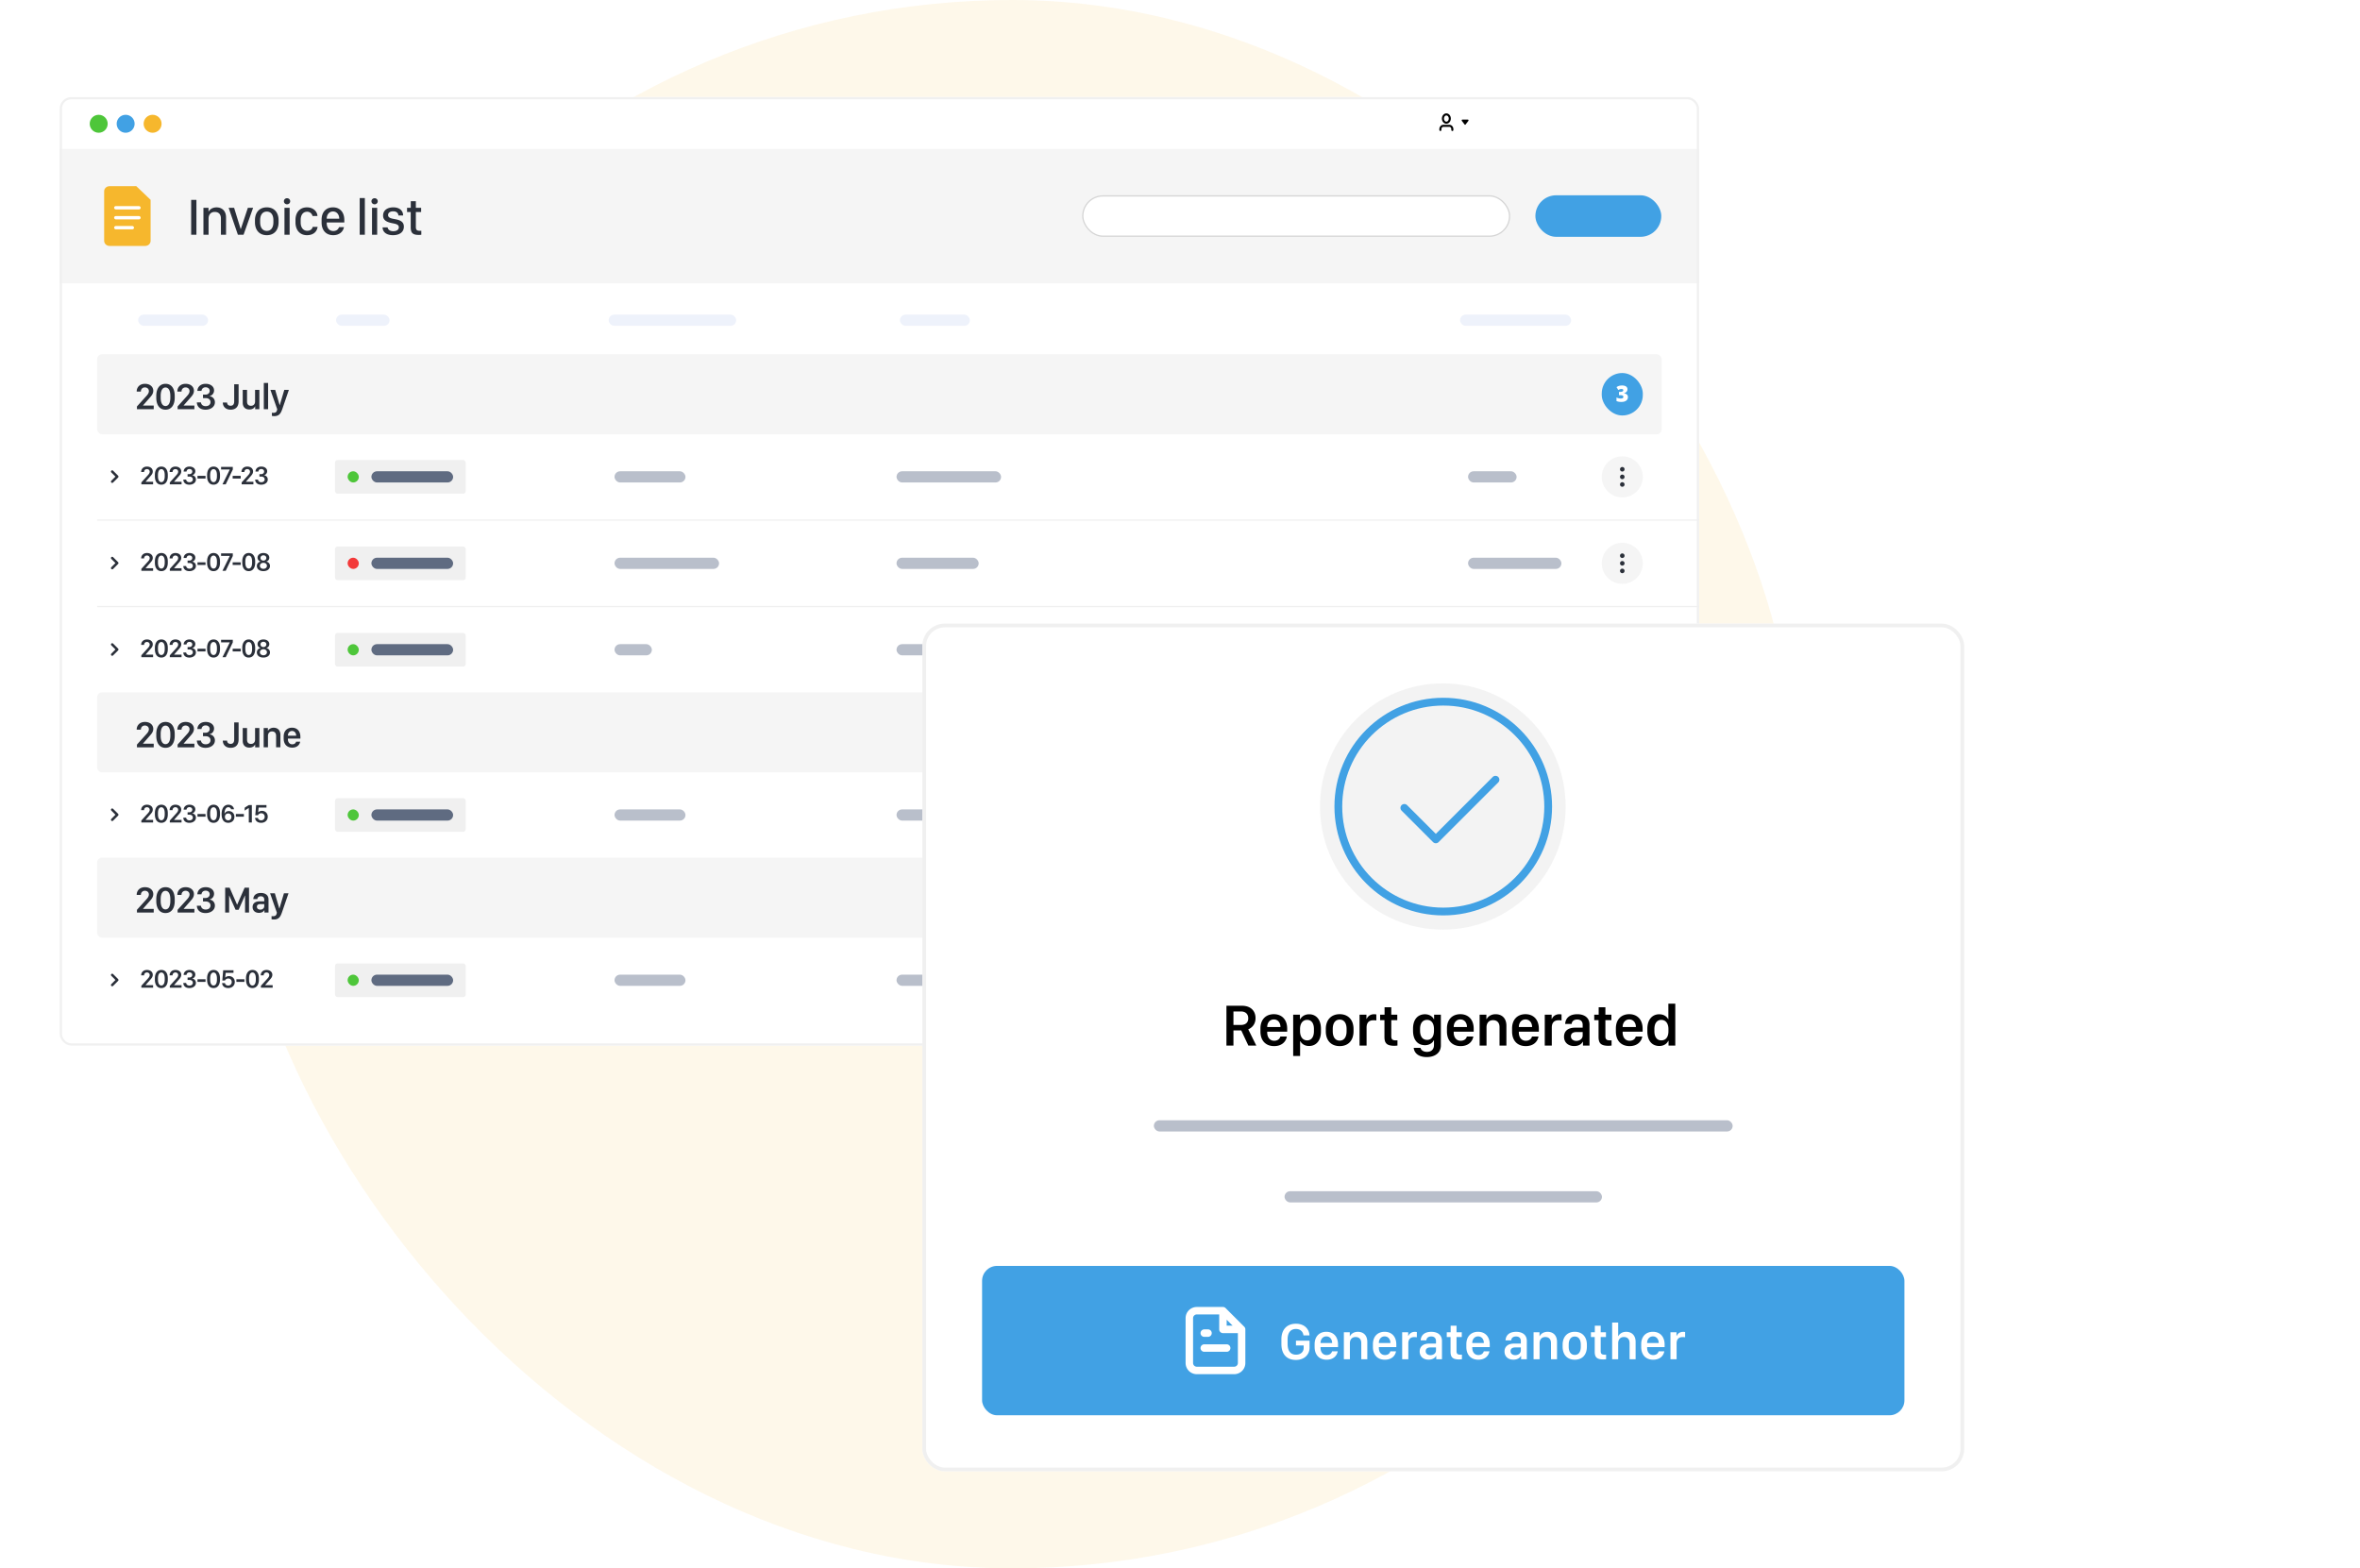 <svg xmlns="http://www.w3.org/2000/svg" width="632" height="420" fill="none"><rect width="420" height="420" x="61" fill="#F6B72D" fill-opacity=".1" rx="210"/><g filter="url(#a)"><g clip-path="url(#b)"><rect width="439" height="254" x="16" y="26" fill="#fff" rx="3.086"/><path fill="#fff" d="M16 25.93h439v13.857H16z"/><path stroke="#000" stroke-linecap="round" stroke-linejoin="round" stroke-width=".554" d="M387.333 32.858c.505 0 .914-.496.914-1.109 0-.612-.409-1.108-.914-1.108-.506 0-.915.496-.915 1.108 0 .612.409 1.109.915 1.109zm1.599 1.942v-.228a.9.9 0 0 0-.235-.613.754.754 0 0 0-.566-.268h-1.6a.753.753 0 0 0-.566.268.9.9 0 0 0-.235.613v.228"/><path fill="#000" fill-rule="evenodd" d="M393.087 32.023a.15.15 0 0 1 .096.035.199.199 0 0 1 .064.093c.015.038.019.08.013.12a.226.226 0 0 1-.044.109l-.739.961a.177.177 0 0 1-.058.05.15.15 0 0 1-.141 0 .19.19 0 0 1-.059-.05l-.738-.961a.245.245 0 0 1-.032-.229.199.199 0 0 1 .064-.093.152.152 0 0 1 .097-.035h1.477z" clip-rule="evenodd"/><circle cx="26.43" cy="33.145" r="2.406" fill="#4EC63A"/><circle cx="33.649" cy="33.145" r="2.406" fill="#41A1E4"/><circle cx="40.867" cy="33.145" r="2.406" fill="#F6B72D"/><path fill="#F5F5F5" d="M16 39.857h439v36H16z"/><path fill="#F6B72D" d="M27.89 51.229c0-.758.643-1.372 1.436-1.372h7.18l3.83 3.658v10.971c0 .757-.644 1.371-1.437 1.371h-9.572c-.793 0-1.436-.614-1.436-1.371V51.229z"/><rect width="7.111" height=".889" x="30.559" y="57.857" fill="#fff" rx=".444"/><rect width="7.111" height=".889" x="30.559" y="55.191" fill="#fff" rx=".444"/><rect width="5.333" height=".889" x="30.559" y="60.524" fill="#fff" rx=".444"/><path fill="#F6B72D" d="m36.117 49.857 3.657 3.658h-2.133c-1.463 0-1.524-.915-1.524-1.829v-1.829z"/><path fill="#2B303A" d="M52.602 62.857v-9.33h-1.409v9.33h1.409zm1.878 0h1.374v-4.334c0-.963.526-1.77 1.66-1.77.958 0 1.648.56 1.648 1.736v4.368h1.374V58.23c0-1.756-1.073-2.693-2.55-2.693-1.182 0-1.845.629-2.098 1.1h-.048v-.984h-1.36v7.205zm9.226 0h1.518l2.557-7.205h-1.402l-1.886 5.667h-.048l-1.75-5.667h-1.463l2.474 7.205zm7.744-7.328c-2.058 0-3.172 1.463-3.172 3.411v.602c0 2.003 1.114 3.438 3.172 3.438 2.05 0 3.151-1.435 3.151-3.438v-.608c0-1.949-1.107-3.405-3.151-3.405zm-.007 1.135c1.169 0 1.77.923 1.77 2.304v.553c0 1.368-.594 2.311-1.77 2.311-1.169 0-1.777-.95-1.777-2.31v-.554c0-1.374.608-2.304 1.777-2.304zm4.736 6.193h1.38v-7.205h-1.38v7.205zm-.15-8.962c0 .465.375.814.84.814.465 0 .84-.349.84-.814 0-.464-.375-.813-.84-.813-.465 0-.84.349-.84.814zm3.1 5.66c0 1.983 1.122 3.426 3.063 3.426 1.668 0 2.66-.862 2.865-2.222h-1.32c-.116.567-.594 1.046-1.456 1.046-1.08 0-1.763-.875-1.763-2.242v-.643c0-1.38.649-2.222 1.756-2.222.739 0 1.279.54 1.415 1.149h1.327c-.062-1.197-1.101-2.318-2.824-2.318-1.92 0-3.062 1.395-3.062 3.357v.67zm10.096 3.426c1.709 0 2.652-.978 2.891-2.154h-1.333c-.205.643-.738 1.04-1.53 1.04-1.088 0-1.758-.862-1.758-2.14v-.15h4.71v-.684c0-2.01-1.128-3.364-3.035-3.364-1.9 0-3.049 1.32-3.049 3.295v.759c0 2.099 1.197 3.397 3.104 3.397zm-1.73-4.417v-.02c0-1.067.657-1.914 1.682-1.914 1.005 0 1.668.84 1.668 1.914v.02h-3.35zm8.836 4.293h1.374v-9.823H96.33v9.823zm3.293 0h1.381v-7.205h-1.381v7.205zm-.15-8.962c0 .465.375.814.84.814.465 0 .841-.349.841-.814 0-.464-.376-.813-.841-.813-.465 0-.84.349-.84.814zm3.115 3.842c0 1.313 1.087 1.75 2.413 2.024.977.191 1.805.335 1.805 1.107 0 .567-.465 1.046-1.484 1.046-.895 0-1.428-.41-1.517-1.025h-1.347c0 1.292 1.094 2.092 2.769 2.092 1.77 0 2.925-.834 2.925-2.284 0-1.38-1.08-1.777-2.426-2.016-.821-.15-1.805-.301-1.805-1.08 0-.65.567-1.012 1.367-1.012 1.039 0 1.367.595 1.408 1.114h1.258c0-1.244-.923-2.174-2.625-2.174-1.429 0-2.741.663-2.741 2.208zm7.415-2.085h-.998v1.121h.984v4.061c0 1.435.431 2.078 2.167 2.078.281 0 .554-.027.67-.048v-1.073a4.44 4.44 0 0 1-.328.014c-.841 0-1.135-.22-1.135-1.04v-3.992h1.415v-1.12h-1.415v-1.778h-1.36v1.777z"/><rect width="114.291" height="10.789" x="289.969" y="52.463" fill="#fff" stroke="#D5D5D5" stroke-width=".337" rx="5.394"/><rect width="33.714" height="11.126" x="411.172" y="52.294" fill="#41A1E4" rx="5.563"/><rect width="18.725" height="2.999" x="37" y="84.256" fill="#EEF2FB" rx="1.5"/><rect width="14.319" height="2.999" x="90" y="84.256" fill="#EEF2FB" rx="1.5"/><rect width="34.145" height="2.999" x="163" y="84.256" fill="#EEF2FB" rx="1.5"/><rect width="18.725" height="2.999" x="241" y="84.256" fill="#EEF2FB" rx="1.5"/><rect width="29.74" height="2.999" x="391" y="84.256" fill="#EEF2FB" rx="1.5"/><rect width="419" height="21.44" x="26" y="94.857" fill="#F5F5F5" rx="1.349"/><path fill="#2B303A" d="M37.734 104.856c0-.01-.005-.044-.005-.059 0-.561.4-1.054 1.08-1.054.605 0 1.06.4 1.06.996 0 .571-.396 1.006-.753 1.401l-2.441 2.7v.738h4.492v-.977h-2.876v-.029l1.597-1.822c.586-.668 1.157-1.225 1.157-2.114 0-1.059-.874-1.855-2.212-1.855-1.494 0-2.227 1.006-2.227 2.021v.054h1.128zm5.293 1.157c0-1.47.504-2.251 1.295-2.251s1.293.786 1.293 2.251v.464c0 1.465-.503 2.256-1.294 2.256s-1.293-.786-1.293-2.256v-.464zm-1.176.474c0 1.943.869 3.222 2.466 3.222 1.63 0 2.475-1.337 2.475-3.222v-.479c0-1.953-.864-3.227-2.456-3.227s-2.485 1.284-2.485 3.227v.479zm6.772-1.631c0-.01-.004-.044-.004-.059 0-.561.4-1.054 1.079-1.054.605 0 1.06.4 1.06.996 0 .571-.396 1.006-.753 1.401l-2.441 2.7v.738h4.492v-.977H49.18v-.029l1.597-1.822c.586-.668 1.157-1.225 1.157-2.114 0-1.059-.874-1.855-2.212-1.855-1.494 0-2.226 1.006-2.226 2.021v.054h1.127zm5.738 1.753h.708c.82 0 1.289.439 1.299 1.064.005.625-.469 1.094-1.29 1.094-.776 0-1.2-.444-1.264-1.006H52.72c.03 1.055.772 1.953 2.325 1.953 1.406 0 2.524-.81 2.504-2.002a1.574 1.574 0 0 0-1.43-1.606v-.039c.512-.073 1.225-.62 1.206-1.563-.02-.996-.933-1.723-2.237-1.723-1.44 0-2.207.893-2.231 1.899h1.108c.03-.454.362-.967 1.094-.967.664 0 1.094.401 1.099.957.005.586-.454 1.006-1.128 1.006h-.67v.933zm5.308 1.177c0 1.059.742 1.923 2.085 1.923 1.352 0 2.144-.776 2.144-2.236v-4.56h-1.182v4.55c0 .791-.303 1.192-.967 1.192-.6 0-.923-.352-.938-.869H59.67zm9.79-3.374h-1.152v3.1c0 .752-.464 1.157-1.089 1.157-.557 0-1.06-.258-1.06-1.142v-3.115h-1.157v3.427c0 1.206.728 1.817 1.787 1.817.845 0 1.323-.406 1.49-.811h.053v.733h1.128v-5.166zm1.187 5.166h1.152v-7.017h-1.152v7.017zm6.71-5.166h-1.227l-1.206 4.072h-.039l-1.191-4.072h-1.274l1.82 5.195-.053.21c-.102.469-.332.737-.962.737a2.98 2.98 0 0 1-.41-.029v.854c.132.025.4.054.65.054 1.245 0 1.694-.718 2.021-1.597l.132-.351 1.738-5.073z"/><rect width="11" height="11.371" x="428.941" y="99.892" fill="#41A1E4" rx="5.5"/><path fill="#fff" d="M435.829 104.223a1.013 1.013 0 0 1-.478.887 1.626 1.626 0 0 1-.468.211v.018c.341.043.605.147.791.313.187.164.281.398.281.701 0 .234-.063.449-.188.644-.125.193-.319.349-.583.466-.263.115-.602.173-1.016.173-.278 0-.514-.021-.709-.062a3.483 3.483 0 0 1-.569-.17v-.961a2.526 2.526 0 0 0 1.111.282c.281 0 .472-.04.574-.121a.384.384 0 0 0 .155-.322.419.419 0 0 0-.073-.249c-.049-.068-.14-.121-.272-.158a2.201 2.201 0 0 0-.566-.056h-.264v-.87h.27c.219 0 .392-.019.519-.058a.578.578 0 0 0 .278-.159.353.353 0 0 0 .085-.234.277.277 0 0 0-.132-.252.651.651 0 0 0-.349-.082c-.129 0-.25.018-.363.053a1.863 1.863 0 0 0-.296.117 2.636 2.636 0 0 0-.19.105l-.481-.773c.178-.121.381-.224.61-.308.23-.084.531-.126.902-.126.441 0 .788.088 1.04.264a.837.837 0 0 1 .381.727z"/><path stroke="#2B303A" stroke-linecap="round" stroke-linejoin="round" stroke-width=".674" d="m30.046 126.284 1.349 1.349-1.349 1.348"/><path fill="#2B303A" d="m38.596 126.398-.004-.041c0-.393.28-.738.756-.738.424 0 .741.28.741.697 0 .4-.276.704-.526.981l-1.709 1.89v.516h3.144v-.683h-2.013v-.021l1.118-1.275c.41-.468.81-.858.81-1.48 0-.742-.612-1.299-1.548-1.299-1.046 0-1.559.704-1.559 1.415v.038h.79zm3.705.81c0-1.029.352-1.576.906-1.576.553 0 .905.551.905 1.576v.325c0 1.025-.352 1.579-.905 1.579s-.906-.55-.906-1.579v-.325zm-.824.332c0 1.36.609 2.255 1.726 2.255 1.142 0 1.733-.936 1.733-2.255v-.335c0-1.368-.605-2.26-1.72-2.26-1.113 0-1.739.899-1.739 2.26v.335zm4.741-1.142-.003-.041c0-.393.28-.738.755-.738.424 0 .742.28.742.697 0 .4-.277.704-.527.981l-1.709 1.89v.516h3.145v-.683h-2.013v-.021l1.117-1.275c.41-.468.81-.858.81-1.48 0-.742-.611-1.299-1.548-1.299-1.046 0-1.559.704-1.559 1.415v.038h.79zm4.016 1.227h.496c.574 0 .902.308.91.745.002.438-.329.766-.903.766-.544 0-.841-.311-.886-.704h-.765c.02.738.54 1.367 1.627 1.367.984 0 1.767-.568 1.753-1.402a1.101 1.101 0 0 0-1.001-1.124v-.027c.359-.052.858-.434.844-1.094-.014-.697-.653-1.207-1.565-1.207-1.009 0-1.545.626-1.562 1.33h.775c.02-.318.253-.677.766-.677.465 0 .766.28.77.67.003.41-.319.704-.79.704h-.469v.653zm4.806.523v-.718h-2.153v.718h2.153zm1.241-.94c0-1.029.352-1.576.906-1.576s.905.551.905 1.576v.325c0 1.025-.352 1.579-.905 1.579-.554 0-.906-.55-.906-1.579v-.325zm-.824.332c0 1.36.609 2.255 1.726 2.255 1.142 0 1.733-.936 1.733-2.255v-.335c0-1.368-.605-2.26-1.719-2.26s-1.74.899-1.74 2.26v.335zm3.746-2.502v.683h2.331v.021l-1.961 3.961h.871l1.897-3.961v-.704h-3.138zm5.254 3.11v-.718h-2.153v.718h2.153zm.998-1.75-.003-.041c0-.393.28-.738.755-.738.424 0 .742.28.742.697 0 .4-.277.704-.527.981l-1.709 1.89v.516h3.145v-.683h-2.013v-.021l1.117-1.275c.41-.468.81-.858.81-1.48 0-.742-.611-1.299-1.548-1.299-1.046 0-1.558.704-1.558 1.415v.038h.79zm4.016 1.227h.496c.574 0 .902.308.91.745.003.438-.329.766-.903.766-.544 0-.84-.311-.885-.704h-.766c.02.738.54 1.367 1.627 1.367.984 0 1.767-.568 1.753-1.402a1.102 1.102 0 0 0-1.001-1.124v-.027c.359-.052.858-.434.844-1.094-.014-.697-.653-1.207-1.565-1.207-1.009 0-1.545.626-1.562 1.33h.776c.02-.318.252-.677.765-.677.465 0 .766.28.77.67.003.41-.319.704-.79.704h-.469v.653z"/><rect width="35" height="9" x="89.719" y="123.203" fill="#F0F0F0" rx=".674"/><rect width="3" height="3" x="93.09" y="126.203" fill="#4EC63A" rx="1.5"/><rect width="21.886" height="3" x="99.461" y="126.203" fill="#5F6B81" rx="1.5"/><rect width="19" height="3" x="164.566" y="126.203" fill="#B9BFCB" rx="1.5"/><rect width="28" height="3" x="240.086" y="126.203" fill="#B9BFCB" rx="1.5"/><rect width="13" height="3" x="393.141" y="126.203" fill="#B9BFCB" rx="1.5"/><circle cx="434.442" cy="127.703" r="5.5" fill="#F5F5F5"/><path fill="#2B303A" d="M435.054 125.666a.61.61 0 1 1-1.22.001.61.61 0 0 1 1.22-.001zm0 2.037a.61.61 0 1 1-1.22.001.61.61 0 0 1 1.22-.001zm0 2.037a.61.61 0 1 1-1.222 0 .61.61 0 0 1 1.222 0z"/><path fill="#F0F0F0" d="M26 139.109h451.771v.337H26v-.337z"/><path stroke="#2B303A" stroke-linecap="round" stroke-linejoin="round" stroke-width=".674" d="m30.046 149.433 1.349 1.348-1.349 1.349"/><path fill="#2B303A" d="M38.596 149.546c0-.006-.004-.03-.004-.041 0-.393.28-.738.756-.738.424 0 .741.28.741.697 0 .4-.276.704-.526.981l-1.709 1.89v.517h3.144v-.684h-2.013v-.021l1.118-1.274c.41-.469.81-.858.81-1.48 0-.742-.612-1.299-1.548-1.299-1.046 0-1.559.704-1.559 1.415v.037h.79zm3.705.81c0-1.028.352-1.575.906-1.575.553 0 .905.55.905 1.575v.325c0 1.026-.352 1.579-.905 1.579s-.906-.55-.906-1.579v-.325zm-.824.332c0 1.36.609 2.256 1.726 2.256 1.142 0 1.733-.937 1.733-2.256v-.335c0-1.367-.605-2.259-1.72-2.259-1.113 0-1.739.899-1.739 2.259v.335zm4.741-1.142-.003-.041c0-.393.28-.738.755-.738.424 0 .742.28.742.697 0 .4-.277.704-.527.981l-1.709 1.89v.517h3.145v-.684h-2.013v-.021l1.117-1.274c.41-.469.81-.858.81-1.48 0-.742-.611-1.299-1.548-1.299-1.046 0-1.559.704-1.559 1.415v.037h.79zm4.016 1.227h.496c.574 0 .902.308.91.746.002.437-.329.765-.903.765-.544 0-.841-.311-.886-.704h-.765c.02.738.54 1.367 1.627 1.367.984 0 1.767-.567 1.753-1.401a1.103 1.103 0 0 0-1.001-1.125v-.027c.359-.051.858-.434.844-1.094-.014-.697-.653-1.206-1.565-1.206-1.009 0-1.545.625-1.562 1.329h.775c.02-.318.253-.676.766-.676.465 0 .766.28.77.67.003.41-.319.704-.79.704h-.469v.652zm4.806.523v-.717h-2.153v.717h2.153zm1.241-.94c0-1.028.352-1.575.906-1.575s.905.55.905 1.575v.325c0 1.026-.352 1.579-.905 1.579-.554 0-.906-.55-.906-1.579v-.325zm-.824.332c0 1.36.609 2.256 1.726 2.256 1.142 0 1.733-.937 1.733-2.256v-.335c0-1.367-.605-2.259-1.719-2.259s-1.74.899-1.74 2.259v.335zm3.746-2.502v.684h2.331v.02l-1.961 3.962h.871l1.897-3.962v-.704h-3.138zm5.254 3.11v-.717h-2.153v.717h2.153zm1.24-.94c0-1.028.353-1.575.907-1.575s.905.55.905 1.575v.325c0 1.026-.352 1.579-.905 1.579-.554 0-.906-.55-.906-1.579v-.325zm-.823.332c0 1.36.608 2.256 1.726 2.256 1.142 0 1.733-.937 1.733-2.256v-.335c0-1.367-.605-2.259-1.72-2.259-1.113 0-1.739.899-1.739 2.259v.335zm5.667 1.637c-.533 0-.943-.325-.943-.803 0-.479.41-.81.943-.81s.94.331.94.81c0 .478-.407.803-.94.803zm0-2.198c-.45 0-.782-.29-.782-.71 0-.417.331-.698.782-.698s.78.281.78.698c0 .42-.329.71-.78.71zm-.013 2.817c1.056 0 1.77-.564 1.77-1.374 0-.732-.55-1.08-.967-1.169v-.024c.362-.109.786-.431.786-1.046 0-.714-.64-1.237-1.576-1.237s-1.575.523-1.575 1.237c0 .605.406.93.782 1.046v.024c-.413.089-.967.434-.967 1.172 0 .814.697 1.371 1.747 1.371z"/><rect width="35" height="9" x="89.719" y="146.352" fill="#F0F0F0" rx=".674"/><rect width="3" height="3" x="93.09" y="149.352" fill="#F33939" rx="1.5"/><rect width="21.886" height="3" x="99.461" y="149.352" fill="#5F6B81" rx="1.5"/><rect width="28" height="3" x="164.566" y="149.352" fill="#B9BFCB" rx="1.5"/><rect width="22" height="3" x="240.086" y="149.352" fill="#B9BFCB" rx="1.5"/><rect width="25" height="3" x="393.141" y="149.352" fill="#B9BFCB" rx="1.5"/><circle cx="434.442" cy="150.852" r="5.5" fill="#F5F5F5"/><path fill="#2B303A" d="M435.054 148.815a.61.61 0 1 1-1.222 0 .61.61 0 0 1 1.222 0zm0 2.037a.61.61 0 1 1-1.222 0 .61.61 0 0 1 1.222 0zm0 2.036a.61.61 0 1 1-1.22.001.61.61 0 0 1 1.22-.001z"/><path fill="#F0F0F0" d="M26 162.257h451.771v.337H26v-.337z"/><path stroke="#2B303A" stroke-linecap="round" stroke-linejoin="round" stroke-width=".674" d="m30.046 172.581 1.349 1.349-1.349 1.348"/><path fill="#2B303A" d="m38.596 172.695-.004-.041c0-.393.28-.738.756-.738.424 0 .741.28.741.697 0 .4-.276.704-.526.981l-1.709 1.89V176h3.144v-.684h-2.013v-.02l1.118-1.275c.41-.468.81-.858.81-1.48 0-.742-.612-1.299-1.548-1.299-1.046 0-1.559.704-1.559 1.415v.038h.79zm3.705.81c0-1.029.352-1.576.906-1.576.553 0 .905.55.905 1.576v.325c0 1.025-.352 1.579-.905 1.579s-.906-.551-.906-1.579v-.325zm-.824.331c0 1.361.609 2.256 1.726 2.256 1.142 0 1.733-.936 1.733-2.256v-.335c0-1.367-.605-2.259-1.72-2.259-1.113 0-1.739.899-1.739 2.259v.335zm4.741-1.141-.003-.041c0-.393.28-.738.755-.738.424 0 .742.28.742.697 0 .4-.277.704-.527.981l-1.709 1.89V176h3.145v-.684h-2.013v-.02l1.117-1.275c.41-.468.81-.858.81-1.48 0-.742-.611-1.299-1.548-1.299-1.046 0-1.559.704-1.559 1.415v.038h.79zm4.016 1.227h.496c.574 0 .902.307.91.745.002.437-.329.766-.903.766-.544 0-.841-.311-.886-.704h-.765c.02.738.54 1.367 1.627 1.367.984 0 1.767-.568 1.753-1.402a1.101 1.101 0 0 0-1.001-1.124v-.028c.359-.051.858-.434.844-1.093-.014-.698-.653-1.207-1.565-1.207-1.009 0-1.545.626-1.562 1.33h.775c.02-.318.253-.677.766-.677.465 0 .766.28.77.67.003.41-.319.704-.79.704h-.469v.653zm4.806.523v-.718h-2.153v.718h2.153zm1.241-.94c0-1.029.352-1.576.906-1.576s.905.55.905 1.576v.325c0 1.025-.352 1.579-.905 1.579-.554 0-.906-.551-.906-1.579v-.325zm-.824.331c0 1.361.609 2.256 1.726 2.256 1.142 0 1.733-.936 1.733-2.256v-.335c0-1.367-.605-2.259-1.719-2.259s-1.74.899-1.74 2.259v.335zm3.746-2.502v.684h2.331v.021L59.573 176h.871l1.897-3.961v-.705h-3.138zm5.254 3.111v-.718h-2.153v.718h2.153zm1.24-.94c0-1.029.353-1.576.907-1.576s.905.55.905 1.576v.325c0 1.025-.352 1.579-.905 1.579-.554 0-.906-.551-.906-1.579v-.325zm-.823.331c0 1.361.608 2.256 1.726 2.256 1.142 0 1.733-.936 1.733-2.256v-.335c0-1.367-.605-2.259-1.72-2.259-1.113 0-1.739.899-1.739 2.259v.335zm5.667 1.638c-.533 0-.943-.325-.943-.804 0-.478.41-.81.943-.81s.94.332.94.81c0 .479-.407.804-.94.804zm0-2.198c-.45 0-.782-.291-.782-.711 0-.417.331-.697.782-.697s.78.28.78.697c0 .42-.329.711-.78.711zm-.013 2.816c1.056 0 1.77-.564 1.77-1.374 0-.731-.55-1.08-.967-1.169v-.024c.362-.109.786-.43.786-1.046 0-.714-.64-1.237-1.576-1.237s-1.575.523-1.575 1.237c0 .605.406.93.782 1.046v.024c-.413.089-.967.434-.967 1.173 0 .813.697 1.37 1.747 1.37z"/><rect width="35" height="9" x="89.719" y="169.5" fill="#F0F0F0" rx=".674"/><rect width="3" height="3" x="93.09" y="172.5" fill="#4EC63A" rx="1.5"/><rect width="21.886" height="3" x="99.461" y="172.5" fill="#5F6B81" rx="1.5"/><rect width="10" height="3" x="164.566" y="172.5" fill="#B9BFCB" rx="1.5"/><rect width="44" height="3" x="240.086" y="172.5" fill="#B9BFCB" rx="1.5"/><rect width="13" height="3" x="393.141" y="172.5" fill="#B9BFCB" rx="1.5"/><circle cx="434.442" cy="174" r="5.5" fill="#F5F5F5"/><path fill="#2B303A" d="M435.054 171.963a.61.61 0 1 1-1.22.001.61.61 0 0 1 1.22-.001zm0 2.037a.61.61 0 1 1-1.222 0 .61.61 0 0 1 1.222 0zm0 2.037a.61.61 0 1 1-1.222 0 .61.61 0 0 1 1.222 0z"/><rect width="419" height="21.44" x="26" y="185.406" fill="#F5F5F5" rx="1.349"/><path fill="#2B303A" d="M37.734 195.404c0-.009-.005-.044-.005-.058 0-.562.4-1.055 1.08-1.055.605 0 1.06.4 1.06.996 0 .571-.396 1.006-.753 1.401l-2.441 2.701v.737h4.492v-.977h-2.876v-.029l1.597-1.821c.586-.669 1.157-1.226 1.157-2.114 0-1.06-.874-1.856-2.212-1.856-1.494 0-2.227 1.006-2.227 2.022v.053h1.128zm5.293 1.158c0-1.47.504-2.251 1.295-2.251s1.293.786 1.293 2.251v.463c0 1.465-.503 2.256-1.294 2.256s-1.293-.786-1.293-2.256v-.463zm-1.176.473c0 1.944.869 3.223 2.466 3.223 1.63 0 2.475-1.338 2.475-3.223v-.478c0-1.953-.864-3.228-2.456-3.228s-2.485 1.284-2.485 3.228v.478zm6.772-1.631-.004-.058c0-.562.4-1.055 1.079-1.055.605 0 1.06.4 1.06.996 0 .571-.396 1.006-.753 1.401l-2.441 2.701v.737h4.492v-.977H49.18v-.029l1.597-1.821c.586-.669 1.157-1.226 1.157-2.114 0-1.06-.874-1.856-2.212-1.856-1.494 0-2.226 1.006-2.226 2.022v.053h1.127zm5.738 1.753h.708c.82 0 1.289.44 1.299 1.065.005.625-.469 1.093-1.29 1.093-.776 0-1.2-.444-1.264-1.005H52.72c.03 1.054.772 1.953 2.325 1.953 1.406 0 2.524-.811 2.504-2.002a1.574 1.574 0 0 0-1.43-1.607v-.039c.512-.073 1.225-.62 1.206-1.562-.02-.996-.933-1.724-2.237-1.724-1.44 0-2.207.894-2.231 1.9h1.108c.03-.455.362-.967 1.094-.967.664 0 1.094.4 1.099.957.005.586-.454 1.006-1.128 1.006h-.67v.932zm5.308 1.177c0 1.06.742 1.924 2.085 1.924 1.352 0 2.144-.777 2.144-2.237v-4.56h-1.182v4.551c0 .791-.303 1.191-.967 1.191-.6 0-.923-.351-.938-.869H59.67zm9.79-3.374h-1.152v3.101c0 .751-.464 1.157-1.089 1.157-.557 0-1.06-.259-1.06-1.143v-3.115h-1.157v3.428c0 1.206.728 1.816 1.787 1.816.845 0 1.323-.405 1.49-.81h.053v.732h1.128v-5.166zm1.148 5.166h1.152v-3.062c0-.668.366-1.191 1.094-1.191.61 0 1.084.356 1.084 1.172v3.081h1.152v-3.32c0-1.265-.752-1.929-1.806-1.929-.855 0-1.329.469-1.5.815h-.043v-.732h-1.133v5.166zm7.646.088c1.31 0 1.988-.767 2.13-1.602h-1.085c-.122.44-.498.708-1.035.708-.708 0-1.167-.551-1.167-1.391v-.132h3.345v-.498c0-1.465-.85-2.427-2.236-2.427-1.358 0-2.242.913-2.242 2.383v.508c0 1.548.894 2.451 2.29 2.451zm-1.157-3.193v-.01c0-.708.44-1.26 1.114-1.26.668 0 1.103.547 1.103 1.26v.01h-2.217z"/><rect width="11" height="11.371" x="428.941" y="190.44" fill="#41A1E4" rx="5.5"/><path fill="#fff" d="M435.972 198.125h-3.108v-.761l1.046-1.058c.217-.226.385-.408.504-.545.121-.136.206-.253.255-.348a.65.65 0 0 0 .073-.299c0-.127-.041-.219-.123-.276a.503.503 0 0 0-.29-.085.82.82 0 0 0-.41.118 2.888 2.888 0 0 0-.466.339l-.636-.744a5.12 5.12 0 0 1 .41-.328c.145-.105.316-.191.513-.258a2.29 2.29 0 0 1 .721-.099c.291 0 .543.051.756.152.214.102.38.241.498.419.117.176.175.376.175.601 0 .248-.045.469-.137.665-.09.193-.226.387-.407.583-.182.193-.409.413-.68.659l-.314.281v.029h1.62v.955z"/><path stroke="#2B303A" stroke-linecap="round" stroke-linejoin="round" stroke-width=".674" d="m30.046 216.833 1.349 1.349-1.349 1.348"/><path fill="#2B303A" d="m38.596 216.947-.004-.041c0-.393.28-.739.756-.739.424 0 .741.281.741.698 0 .4-.276.704-.526.981l-1.709 1.89v.516h3.144v-.684h-2.013v-.02l1.118-1.275c.41-.468.81-.858.81-1.48 0-.742-.612-1.299-1.548-1.299-1.046 0-1.559.704-1.559 1.415v.038h.79zm3.705.81c0-1.029.352-1.576.906-1.576.553 0 .905.55.905 1.576v.325c0 1.025-.352 1.579-.905 1.579s-.906-.551-.906-1.579v-.325zm-.824.331c0 1.361.609 2.256 1.726 2.256 1.142 0 1.733-.936 1.733-2.256v-.335c0-1.367-.605-2.259-1.72-2.259-1.113 0-1.739.899-1.739 2.259v.335zm4.741-1.141-.003-.041a.72.72 0 0 1 .755-.739c.424 0 .742.281.742.698 0 .4-.277.704-.527.981l-1.709 1.89v.516h3.145v-.684h-2.013v-.02l1.117-1.275c.41-.468.81-.858.81-1.48 0-.742-.611-1.299-1.548-1.299-1.046 0-1.559.704-1.559 1.415v.038h.79zm4.016 1.227h.496c.574 0 .902.307.91.745.002.437-.329.766-.903.766-.544 0-.841-.311-.886-.705h-.765c.02.739.54 1.368 1.627 1.368.984 0 1.767-.568 1.753-1.402a1.101 1.101 0 0 0-1.001-1.124v-.028c.359-.051.858-.434.844-1.093-.014-.698-.653-1.207-1.565-1.207-1.009 0-1.545.626-1.562 1.33h.775c.02-.318.253-.677.766-.677.465 0 .766.28.77.67.003.41-.319.704-.79.704h-.469v.653zm4.806.523v-.718h-2.153v.718h2.153zm1.241-.94c0-1.029.352-1.576.906-1.576s.905.55.905 1.576v.325c0 1.025-.352 1.579-.905 1.579-.554 0-.906-.551-.906-1.579v-.325zm-.824.331c0 1.361.609 2.256 1.726 2.256 1.142 0 1.733-.936 1.733-2.256v-.335c0-1.367-.605-2.259-1.719-2.259s-1.74.899-1.74 2.259v.335zm7.202-1.367c-.041-.567-.557-1.22-1.5-1.22-1.084 0-1.815.868-1.815 2.546 0 .763.174 1.337.478 1.72.308.382.752.574 1.285.574.923 0 1.665-.588 1.665-1.617 0-.984-.732-1.524-1.494-1.524-.615 0-.991.355-1.12.68h-.032c.014-1.101.41-1.716 1.012-1.716.451 0 .704.311.731.557h.79zm-2.43 2.041c0-.585.4-.923.878-.923.451 0 .872.314.872.923 0 .612-.41.916-.865.916-.475 0-.885-.325-.885-.916zm5.082-.065v-.718h-2.153v.718h2.153zm2.133 1.555v-4.666h-.79c-.245.13-.895.544-1.134.715v.776c.222-.154.913-.595 1.08-.687h.028v3.862h.817zm.858-1.231c.035.715.605 1.323 1.634 1.323 1.012 0 1.764-.653 1.764-1.651 0-.946-.718-1.551-1.538-1.551-.533 0-.892.242-1.005.4h-.024l.126-1.282h2.096v-.677h-2.762l-.232 2.734h.72c.114-.249.39-.533.89-.533.509 0 .912.366.912.944 0 .608-.475.95-.92.95-.478 0-.83-.243-.891-.657h-.77z"/><rect width="35" height="9" x="89.719" y="213.752" fill="#F0F0F0" rx=".674"/><rect width="3" height="3" x="93.09" y="216.752" fill="#4EC63A" rx="1.5"/><rect width="21.886" height="3" x="99.461" y="216.752" fill="#5F6B81" rx="1.5"/><rect width="19" height="3" x="164.566" y="216.752" fill="#B9BFCB" rx="1.5"/><rect width="28" height="3" x="240.086" y="216.752" fill="#B9BFCB" rx="1.5"/><rect width="13" height="3" x="393.141" y="216.752" fill="#B9BFCB" rx="1.5"/><circle cx="434.442" cy="218.252" r="5.5" fill="#F5F5F5"/><path fill="#2B303A" d="M435.054 216.215a.61.61 0 1 1-1.22.001.61.61 0 0 1 1.22-.001zm0 2.037a.61.61 0 1 1-1.222 0 .61.61 0 0 1 1.222 0zm0 2.037a.61.61 0 1 1-1.222 0 .61.61 0 0 1 1.222 0z"/><rect width="419" height="21.44" x="26" y="229.657" fill="#F5F5F5" rx="1.349"/><path fill="#2B303A" d="M37.734 239.656c0-.01-.005-.044-.005-.059 0-.561.4-1.055 1.08-1.055.605 0 1.06.401 1.06.997 0 .571-.396 1.005-.753 1.401l-2.441 2.7v.737h4.492v-.976h-2.876v-.029l1.597-1.822c.586-.669 1.157-1.225 1.157-2.114 0-1.06-.874-1.855-2.212-1.855-1.494 0-2.227 1.005-2.227 2.021v.054h1.128zm5.293 1.157c0-1.47.504-2.251 1.295-2.251s1.293.786 1.293 2.251v.464c0 1.465-.503 2.256-1.294 2.256s-1.293-.786-1.293-2.256v-.464zm-1.176.474c0 1.943.869 3.222 2.466 3.222 1.63 0 2.475-1.338 2.475-3.222v-.479c0-1.953-.864-3.227-2.456-3.227s-2.485 1.284-2.485 3.227v.479zm6.772-1.631c0-.01-.004-.044-.004-.059 0-.561.4-1.055 1.079-1.055.605 0 1.06.401 1.06.997 0 .571-.396 1.005-.753 1.401l-2.441 2.7v.737h4.492v-.976H49.18v-.029l1.597-1.822c.586-.669 1.157-1.225 1.157-2.114 0-1.06-.874-1.855-2.212-1.855-1.494 0-2.226 1.005-2.226 2.021v.054h1.127zm5.738 1.753h.708c.82 0 1.289.439 1.299 1.064.005.625-.469 1.094-1.29 1.094-.776 0-1.2-.444-1.264-1.006H52.72c.03 1.055.772 1.953 2.325 1.953 1.406 0 2.524-.81 2.504-2.002a1.574 1.574 0 0 0-1.43-1.606v-.039c.512-.074 1.225-.62 1.206-1.563-.02-.996-.933-1.723-2.237-1.723-1.44 0-2.207.893-2.231 1.899h1.108c.03-.454.362-.967 1.094-.967.664 0 1.094.401 1.099.957.005.586-.454 1.006-1.128 1.006h-.67v.933zm6.997 2.968v-4.536h.044l1.68 3.784h.82l1.68-3.784h.044v4.536h1.064v-6.665h-1.18l-1.992 4.551h-.035l-1.992-4.551H60.3v6.665h1.06zm9.41-.629h.044v.629h1.094v-3.51c0-1.172-.875-1.739-2.037-1.739-1.416 0-1.992.757-2.036 1.631h1.084c.034-.439.362-.742.928-.742.586 0 .918.317.918.884v.478h-1.29c-1.19.005-1.83.591-1.83 1.514 0 .962.693 1.563 1.694 1.563.762 0 1.211-.318 1.43-.708zm-1.07-.157c-.463 0-.903-.249-.903-.771 0-.415.288-.703.894-.703h1.074v.561c0 .542-.464.913-1.065.913zm7.564-4.38h-1.225l-1.207 4.073h-.039l-1.191-4.073h-1.274l1.82 5.196-.053.21c-.102.468-.332.737-.962.737-.137 0-.327-.015-.41-.029v.854c.132.025.4.054.65.054 1.245 0 1.694-.718 2.021-1.597l.132-.351 1.738-5.074z"/><rect width="11" height="11.371" x="428.941" y="234.691" fill="#41A1E4" rx="5.5"/><path fill="#fff" d="M435.445 242.377h-1.175v-2.332l.003-.349c.004-.127.009-.241.015-.342a3.402 3.402 0 0 1-.27.275l-.486.401-.601-.738 1.471-1.198h1.043v4.283z"/><path stroke="#2B303A" stroke-linecap="round" stroke-linejoin="round" stroke-width=".674" d="m30.046 261.084 1.349 1.349-1.349 1.349"/><path fill="#2B303A" d="m38.596 261.198-.004-.041c0-.393.28-.738.756-.738.424 0 .741.28.741.697 0 .4-.276.704-.526.981l-1.709 1.89v.516h3.144v-.683h-2.013v-.021l1.118-1.275c.41-.468.81-.857.81-1.48 0-.741-.612-1.298-1.548-1.298-1.046 0-1.559.704-1.559 1.415v.037h.79zm3.705.81c0-1.029.352-1.575.906-1.575.553 0 .905.55.905 1.575v.325c0 1.025-.352 1.579-.905 1.579s-.906-.55-.906-1.579v-.325zm-.824.332c0 1.36.609 2.256 1.726 2.256 1.142 0 1.733-.937 1.733-2.256v-.335c0-1.367-.605-2.259-1.72-2.259-1.113 0-1.739.899-1.739 2.259v.335zm4.741-1.142-.003-.041c0-.393.28-.738.755-.738.424 0 .742.28.742.697 0 .4-.277.704-.527.981l-1.709 1.89v.516h3.145v-.683h-2.013v-.021l1.117-1.275c.41-.468.81-.857.81-1.48 0-.741-.611-1.298-1.548-1.298-1.046 0-1.559.704-1.559 1.415v.037h.79zm4.016 1.227h.496c.574 0 .902.308.91.745.002.438-.329.766-.903.766-.544 0-.841-.311-.886-.704h-.765c.02.738.54 1.367 1.627 1.367.984 0 1.767-.567 1.753-1.401a1.102 1.102 0 0 0-1.001-1.125v-.027c.359-.051.858-.434.844-1.094-.014-.697-.653-1.206-1.565-1.206-1.009 0-1.545.625-1.562 1.329h.775c.02-.318.253-.677.766-.677.465 0 .766.281.77.67.003.411-.319.704-.79.704h-.469v.653zm4.806.523v-.718h-2.153v.718h2.153zm1.241-.94c0-1.029.352-1.575.906-1.575s.905.55.905 1.575v.325c0 1.025-.352 1.579-.905 1.579-.554 0-.906-.55-.906-1.579v-.325zm-.824.332c0 1.36.609 2.256 1.726 2.256 1.142 0 1.733-.937 1.733-2.256v-.335c0-1.367-.605-2.259-1.719-2.259s-1.74.899-1.74 2.259v.335zm4.016.933c.035.714.605 1.323 1.634 1.323 1.012 0 1.764-.653 1.764-1.651 0-.947-.718-1.552-1.538-1.552-.533 0-.892.243-1.005.4h-.024l.126-1.282h2.096v-.677h-2.762l-.232 2.735h.72c.114-.25.39-.533.89-.533.509 0 .912.365.912.943 0 .608-.475.95-.92.95-.478 0-.83-.242-.892-.656h-.768zm5.982-.325v-.718h-2.153v.718h2.153zm1.24-.94c0-1.029.353-1.575.907-1.575.553 0 .905.55.905 1.575v.325c0 1.025-.352 1.579-.905 1.579s-.906-.55-.906-1.579v-.325zm-.823.332c0 1.36.609 2.256 1.726 2.256 1.142 0 1.733-.937 1.733-2.256v-.335c0-1.367-.605-2.259-1.72-2.259-1.113 0-1.739.899-1.739 2.259v.335zm4.741-1.142-.003-.041c0-.393.28-.738.755-.738.424 0 .742.28.742.697 0 .4-.277.704-.527.981l-1.709 1.89v.516h3.145v-.683h-2.013v-.021l1.117-1.275c.41-.468.81-.857.81-1.48 0-.741-.611-1.298-1.548-1.298-1.046 0-1.559.704-1.559 1.415v.037h.79z"/><rect width="35" height="9" x="89.719" y="258.003" fill="#F0F0F0" rx=".674"/><rect width="3" height="3" x="93.09" y="261.003" fill="#4EC63A" rx="1.5"/><rect width="21.886" height="3" x="99.461" y="261.003" fill="#5F6B81" rx="1.5"/><rect width="19" height="3" x="164.566" y="261.003" fill="#B9BFCB" rx="1.5"/><rect width="28" height="3" x="240.086" y="261.003" fill="#B9BFCB" rx="1.5"/><rect width="13" height="3" x="393.141" y="261.003" fill="#B9BFCB" rx="1.5"/><circle cx="434.442" cy="262.503" r="5.5" fill="#F5F5F5"/><path fill="#2B303A" d="M435.054 260.467a.61.61 0 1 1-1.222 0 .61.61 0 0 1 1.222 0zm0 2.036a.61.61 0 1 1-1.22.001.61.61 0 0 1 1.22-.001zm0 2.037a.61.61 0 1 1-1.22.001.61.61 0 0 1 1.22-.001z"/><circle cx="434.442" cy="285.315" r="5.5" fill="#F5F5F5"/></g><rect width="438.406" height="253.406" x="16.297" y="26.297" stroke="#F0F0F0" stroke-width=".594" rx="2.788"/></g><g filter="url(#c)"><rect width="279" height="227" x="247" y="167" fill="#fff" rx="6"/><g clip-path="url(#d)"><ellipse cx="386.388" cy="215.976" fill="#888" opacity=".1" rx="32.888" ry="32.976"/><path stroke="#41A1E4" stroke-linecap="round" stroke-linejoin="round" stroke-width="2.084" d="m376.078 216.348 8.43 8.429 15.978-15.979m-13.986 35.3c-15.518 0-28.098-12.58-28.098-28.098 0-15.518 12.58-28.098 28.098-28.098 15.518 0 28.098 12.58 28.098 28.098 0 15.518-12.58 28.098-28.098 28.098z"/></g><path fill="#000" d="M332.578 269.336h-4.14V280h1.874v-4.055h2.094l1.899 4.055h2.125l-2.157-4.359c.844-.329 1.954-1.235 1.954-2.993 0-1.82-1.165-3.312-3.649-3.312zm-2.266 5.141v-3.618h2c1.157 0 1.961.618 1.961 1.844 0 1.149-.726 1.774-2 1.774h-1.961zm10.894 5.664c2.094 0 3.18-1.227 3.407-2.563h-1.735c-.195.703-.797 1.133-1.656 1.133-1.133 0-1.867-.883-1.867-2.227v-.211h5.351v-.796c0-2.344-1.359-3.883-3.578-3.883-2.172 0-3.586 1.461-3.586 3.812v.813c0 2.476 1.43 3.922 3.664 3.922zm-1.851-5.11v-.015c0-1.133.703-2.016 1.781-2.016 1.07 0 1.766.875 1.766 2.016v.015h-3.547zm11.198 5.078c1.899 0 3.195-1.421 3.195-3.882v-.727c0-2.484-1.312-3.883-3.156-3.883-1.125 0-1.961.539-2.406 1.336h-.07v-1.219h-1.805v11.055h1.852v-3.953h.07c.422.766 1.234 1.273 2.32 1.273zm-.484-1.5c-1.18 0-1.922-.945-1.922-2.476v-.578c0-1.493.734-2.438 1.898-2.438 1.141 0 1.821.883 1.821 2.445v.571c0 1.617-.727 2.476-1.797 2.476zm8.698-7.015c-2.398 0-3.719 1.672-3.719 3.937v.641c0 2.351 1.313 3.969 3.719 3.969 2.399 0 3.703-1.618 3.703-3.977v-.641c0-2.265-1.312-3.929-3.703-3.929zm0 1.453c1.25 0 1.844 1.039 1.844 2.492v.641c0 1.414-.586 2.492-1.844 2.492-1.265 0-1.859-1.078-1.859-2.492v-.641c0-1.445.601-2.492 1.859-2.492zm5.316 6.953h1.883v-4.828c0-1.117.468-1.953 1.843-1.953.297 0 .61.015.766.062v-1.617a3.202 3.202 0 0 0-.609-.055c-1.141 0-1.758.711-1.961 1.227h-.078v-1.102h-1.844V280zm6.698-8.266h-1.187v1.461h1.156v4.477c0 1.664.594 2.383 2.625 2.383.375 0 .711-.039.859-.063v-1.398c-.101.015-.25.015-.406.015-.906 0-1.25-.25-1.25-1.125v-4.289h1.61v-1.461h-1.61v-2h-1.797v2zm11.358 9.954c-.969 0-1.601-.485-1.742-1.086h-1.813c.141 1.375 1.235 2.476 3.532 2.476 1.867 0 3.742-.922 3.742-3.14v-8.204h-1.813v1.204h-.07c-.352-.743-1.234-1.321-2.367-1.321-1.906 0-3.203 1.36-3.203 3.852v.562c0 2.524 1.304 3.867 3.203 3.867 1.14 0 2.023-.586 2.336-1.304h.07v1.25c0 1.164-.711 1.844-1.875 1.844zm.039-8.571c1.11 0 1.836.906 1.836 2.43v.484c0 1.547-.695 2.446-1.836 2.446-1.18 0-1.89-.891-1.89-2.446v-.484c0-1.57.71-2.43 1.89-2.43zm8.972 7.024c2.094 0 3.18-1.227 3.406-2.563h-1.734c-.195.703-.797 1.133-1.656 1.133-1.133 0-1.868-.883-1.868-2.227v-.211h5.352v-.796c0-2.344-1.359-3.883-3.578-3.883-2.172 0-3.586 1.461-3.586 3.812v.813c0 2.476 1.43 3.922 3.664 3.922zm-1.852-5.11v-.015c0-1.133.704-2.016 1.782-2.016 1.07 0 1.765.875 1.765 2.016v.015h-3.547zm6.941 4.969h1.844v-4.898c0-1.071.586-1.907 1.75-1.907.976 0 1.734.571 1.734 1.875V280h1.844v-5.312c0-2.024-1.203-3.086-2.891-3.086-1.367 0-2.125.75-2.398 1.304h-.07v-1.172h-1.813V280zm12.355.141c2.094 0 3.179-1.227 3.406-2.563h-1.734c-.196.703-.797 1.133-1.657 1.133-1.132 0-1.867-.883-1.867-2.227v-.211h5.352v-.796c0-2.344-1.36-3.883-3.578-3.883-2.172 0-3.586 1.461-3.586 3.812v.813c0 2.476 1.429 3.922 3.664 3.922zm-1.852-5.11v-.015c0-1.133.703-2.016 1.781-2.016 1.071 0 1.766.875 1.766 2.016v.015h-3.547zm6.941 4.969h1.883v-4.828c0-1.117.468-1.953 1.843-1.953.297 0 .61.015.766.062v-1.617a3.202 3.202 0 0 0-.609-.055c-1.141 0-1.758.711-1.961 1.227h-.078v-1.102h-1.844V280zm10.159-1.008h.071V280h1.75v-5.617c0-1.875-1.399-2.781-3.258-2.781-2.266 0-3.188 1.21-3.258 2.609h1.734c.055-.703.578-1.188 1.485-1.188.937 0 1.468.508 1.468 1.415v.765h-2.062c-1.906.008-2.93.945-2.93 2.422 0 1.539 1.11 2.5 2.711 2.5 1.219 0 1.938-.508 2.289-1.133zm-1.711-.25c-.742 0-1.445-.398-1.445-1.234 0-.664.461-1.125 1.43-1.125h1.718v.898c0 .867-.742 1.461-1.703 1.461zm5.988-7.008h-1.188v1.461h1.156v4.477c0 1.664.594 2.383 2.625 2.383.375 0 .711-.039.86-.063v-1.398c-.102.015-.25.015-.406.015-.907 0-1.25-.25-1.25-1.125v-4.289h1.609v-1.461h-1.609v-2h-1.797v2zm8.268 8.407c2.094 0 3.18-1.227 3.407-2.563h-1.735c-.195.703-.797 1.133-1.656 1.133-1.133 0-1.867-.883-1.867-2.227v-.211h5.351v-.796c0-2.344-1.359-3.883-3.578-3.883-2.172 0-3.586 1.461-3.586 3.812v.813c0 2.476 1.43 3.922 3.664 3.922zm-1.851-5.11v-.015c0-1.133.703-2.016 1.781-2.016 1.07 0 1.766.875 1.766 2.016v.015h-3.547zm9.823-3.414c-2.007 0-3.203 1.563-3.203 3.891v.711c0 2.367 1.149 3.89 3.203 3.89 1.118 0 1.985-.523 2.399-1.375h.07V280h1.805v-11.227h-1.852v4.149h-.062c-.383-.758-1.25-1.305-2.36-1.305zm.516 1.508c1.18 0 1.922.93 1.922 2.445v.602c0 1.578-.735 2.437-1.906 2.437-1.079 0-1.852-.804-1.852-2.445v-.594c0-1.64.773-2.445 1.836-2.445z"/><rect width="155" height="3" x="309" y="300" fill="#B9BFCB" rx="1.5"/><rect width="85" height="3" x="344" y="319" fill="#B9BFCB" rx="1.5"/><g filter="url(#e)"><rect width="247" height="40" x="263" y="338" fill="#41A1E4" rx="4"/><path stroke="#fff" stroke-linecap="round" stroke-linejoin="round" stroke-width="2" d="M327.5 350h-7a2 2 0 0 0-2 2v12a2.001 2.001 0 0 0 2 2h10a2 2 0 0 0 2-2v-9m-5-5 5 5m-5-5v5h5m-4 5h-6m1-4h-1"/><path fill="#fff" d="M350.676 356.615c-.082-1.763-1.422-3.131-3.63-3.131-2.468 0-3.89 1.627-3.89 4.143v1.285c0 2.591 1.279 4.273 3.904 4.273 2.283 0 3.636-1.491 3.636-3.282v-1.88h-3.643v1.279h2.064v.683c0 1.026-.793 1.791-2.03 1.791-1.552 0-2.27-1.107-2.27-2.864v-1.271c0-1.737.807-2.748 2.222-2.748 1.162 0 1.9.676 2.023 1.722h1.614zm4.58 6.508c1.832 0 2.782-1.073 2.98-2.242h-1.517c-.171.615-.698.991-1.449.991-.992 0-1.634-.772-1.634-1.948v-.185h4.682v-.697c0-2.051-1.189-3.397-3.13-3.397-1.901 0-3.138 1.278-3.138 3.335v.711c0 2.167 1.251 3.432 3.206 3.432zm-1.62-4.471v-.013c0-.992.615-1.764 1.558-1.764.937 0 1.545.766 1.545 1.764v.013h-3.103zm6.248 4.348h1.613v-4.286c0-.937.513-1.668 1.531-1.668.855 0 1.518.499 1.518 1.641V363h1.613v-4.648c0-1.771-1.053-2.701-2.529-2.701-1.196 0-1.859.657-2.099 1.142h-.061v-1.025h-1.586V363zm10.985.123c1.832 0 2.782-1.073 2.981-2.242h-1.518c-.171.615-.697.991-1.449.991-.991 0-1.634-.772-1.634-1.948v-.185h4.683v-.697c0-2.051-1.19-3.397-3.131-3.397-1.901 0-3.138 1.278-3.138 3.335v.711c0 2.167 1.251 3.432 3.206 3.432zm-1.62-4.471v-.013c0-.992.615-1.764 1.559-1.764.936 0 1.545.766 1.545 1.764v.013h-3.104zm6.248 4.348h1.648v-4.225c0-.977.41-1.709 1.613-1.709.26 0 .533.014.67.055v-1.415a2.825 2.825 0 0 0-.533-.048c-.999 0-1.539.622-1.716 1.073h-.069v-.963h-1.613V363zm9.065-.882h.061V363h1.531v-4.915c0-1.641-1.223-2.434-2.85-2.434-1.983 0-2.789 1.06-2.851 2.284h1.518c.048-.616.506-1.039 1.299-1.039.82 0 1.285.444 1.285 1.237v.67h-1.805c-1.668.007-2.563.827-2.563 2.119 0 1.347.97 2.187 2.372 2.187 1.066 0 1.695-.444 2.003-.991zm-1.498-.219c-.649 0-1.264-.348-1.264-1.08 0-.581.403-.984 1.251-.984h1.504v.786c0 .759-.65 1.278-1.491 1.278zm5.415-6.131h-1.04v1.278h1.012v3.917c0 1.456.52 2.085 2.297 2.085.328 0 .622-.034.752-.055v-1.223c-.089.013-.219.013-.355.013-.793 0-1.094-.219-1.094-.984v-3.753h1.408v-1.278h-1.408v-1.75h-1.572v1.75zm7.41 7.355c1.832 0 2.782-1.073 2.98-2.242h-1.517c-.171.615-.698.991-1.45.991-.991 0-1.633-.772-1.633-1.948v-.185h4.682v-.697c0-2.051-1.189-3.397-3.131-3.397-1.9 0-3.137 1.278-3.137 3.335v.711c0 2.167 1.251 3.432 3.206 3.432zm-1.62-4.471v-.013c0-.992.615-1.764 1.558-1.764.937 0 1.545.766 1.545 1.764v.013h-3.103zm13.015 3.466h.062V363h1.531v-4.915c0-1.641-1.224-2.434-2.851-2.434-1.982 0-2.789 1.06-2.85 2.284h1.517c.048-.616.506-1.039 1.299-1.039.82 0 1.285.444 1.285 1.237v.67h-1.804c-1.668.007-2.564.827-2.564 2.119 0 1.347.971 2.187 2.372 2.187 1.067 0 1.696-.444 2.003-.991zm-1.497-.219c-.649 0-1.265-.348-1.265-1.08 0-.581.404-.984 1.251-.984h1.504v.786c0 .759-.649 1.278-1.49 1.278zm4.901 1.101h1.614v-4.286c0-.937.512-1.668 1.531-1.668.855 0 1.518.499 1.518 1.641V363h1.613v-4.648c0-1.771-1.053-2.701-2.529-2.701-1.197 0-1.86.657-2.099 1.142h-.062v-1.025h-1.586V363zm11.034-7.355c-2.099 0-3.254 1.462-3.254 3.445v.56c0 2.058 1.148 3.473 3.254 3.473 2.098 0 3.24-1.415 3.24-3.479v-.561c0-1.982-1.149-3.438-3.24-3.438zm0 1.271c1.093 0 1.613.909 1.613 2.181v.56c0 1.238-.513 2.181-1.613 2.181-1.108 0-1.627-.943-1.627-2.181v-.56c0-1.265.526-2.181 1.627-2.181zm5.366-1.148h-1.039v1.278h1.012v3.917c0 1.456.519 2.085 2.296 2.085.329 0 .622-.034.752-.055v-1.223c-.088.013-.218.013-.355.013-.793 0-1.094-.219-1.094-.984v-3.753h1.408v-1.278h-1.408v-1.75h-1.572v1.75zm4.641 7.232h1.614v-4.286c0-.937.512-1.668 1.538-1.668.861 0 1.517.499 1.517 1.641V363h1.614v-4.648c0-1.771-1.06-2.701-2.53-2.701-1.189 0-1.838.657-2.078 1.142h-.061v-3.616h-1.614V363zm10.986.123c1.832 0 2.782-1.073 2.98-2.242h-1.517c-.171.615-.698.991-1.449.991-.992 0-1.634-.772-1.634-1.948v-.185h4.682v-.697c0-2.051-1.189-3.397-3.131-3.397-1.9 0-3.137 1.278-3.137 3.335v.711c0 2.167 1.251 3.432 3.206 3.432zm-1.62-4.471v-.013c0-.992.615-1.764 1.558-1.764.937 0 1.545.766 1.545 1.764v.013h-3.103zm6.248 4.348h1.647v-4.225c0-.977.41-1.709 1.614-1.709.259 0 .533.014.669.055v-1.415a2.809 2.809 0 0 0-.533-.048c-.998 0-1.538.622-1.716 1.073h-.068v-.963h-1.613V363z"/></g><rect width="278" height="226" x="247.5" y="167.5" stroke="#F0F0F0" rx="5.5"/></g><defs><filter id="a" width="471" height="286" x="0" y="10" color-interpolation-filters="sRGB" filterUnits="userSpaceOnUse"><feFlood flood-opacity="0" result="BackgroundImageFix"/><feColorMatrix in="SourceAlpha" result="hardAlpha" values="0 0 0 0 0 0 0 0 0 0 0 0 0 0 0 0 0 0 127 0"/><feOffset/><feGaussianBlur stdDeviation="8"/><feColorMatrix values="0 0 0 0 0.965 0 0 0 0 0.718 0 0 0 0 0.176 0 0 0 0.16 0"/><feBlend in2="BackgroundImageFix" result="effect1_dropShadow_19307_89840"/><feBlend in="SourceGraphic" in2="effect1_dropShadow_19307_89840" result="shape"/></filter><filter id="c" width="461" height="259" x="170.5" y="151" color-interpolation-filters="sRGB" filterUnits="userSpaceOnUse"><feFlood flood-opacity="0" result="BackgroundImageFix"/><feColorMatrix in="SourceAlpha" result="hardAlpha" values="0 0 0 0 0 0 0 0 0 0 0 0 0 0 0 0 0 0 127 0"/><feOffset/><feGaussianBlur stdDeviation="8"/><feColorMatrix values="0 0 0 0 0.965 0 0 0 0 0.718 0 0 0 0 0.176 0 0 0 0.16 0"/><feBlend in2="BackgroundImageFix" result="effect1_dropShadow_19307_89840"/><feBlend in="SourceGraphic" in2="effect1_dropShadow_19307_89840" result="shape"/></filter><filter id="e" width="255" height="48" x="259" y="334" color-interpolation-filters="sRGB" filterUnits="userSpaceOnUse"><feFlood flood-opacity="0" result="BackgroundImageFix"/><feColorMatrix in="SourceAlpha" result="hardAlpha" values="0 0 0 0 0 0 0 0 0 0 0 0 0 0 0 0 0 0 127 0"/><feOffset dy="1"/><feGaussianBlur stdDeviation="1"/><feColorMatrix values="0 0 0 0 0.031 0 0 0 0 0.137 0 0 0 0 0.188 0 0 0 0.08 0"/><feBlend in2="BackgroundImageFix" result="effect1_dropShadow_19307_89840"/><feColorMatrix in="SourceAlpha" result="hardAlpha" values="0 0 0 0 0 0 0 0 0 0 0 0 0 0 0 0 0 0 127 0"/><feOffset/><feGaussianBlur stdDeviation="2"/><feColorMatrix values="0 0 0 0 0 0 0 0 0 0 0 0 0 0 0 0 0 0 0.08 0"/><feBlend in2="effect1_dropShadow_19307_89840" result="effect2_dropShadow_19307_89840"/><feBlend in="SourceGraphic" in2="effect2_dropShadow_19307_89840" result="shape"/></filter><clipPath id="b"><rect width="439" height="254" x="16" y="26" fill="#fff" rx="3.086"/></clipPath><clipPath id="d"><path fill="#fff" d="M353.5 183h66v66h-66z"/></clipPath></defs></svg>